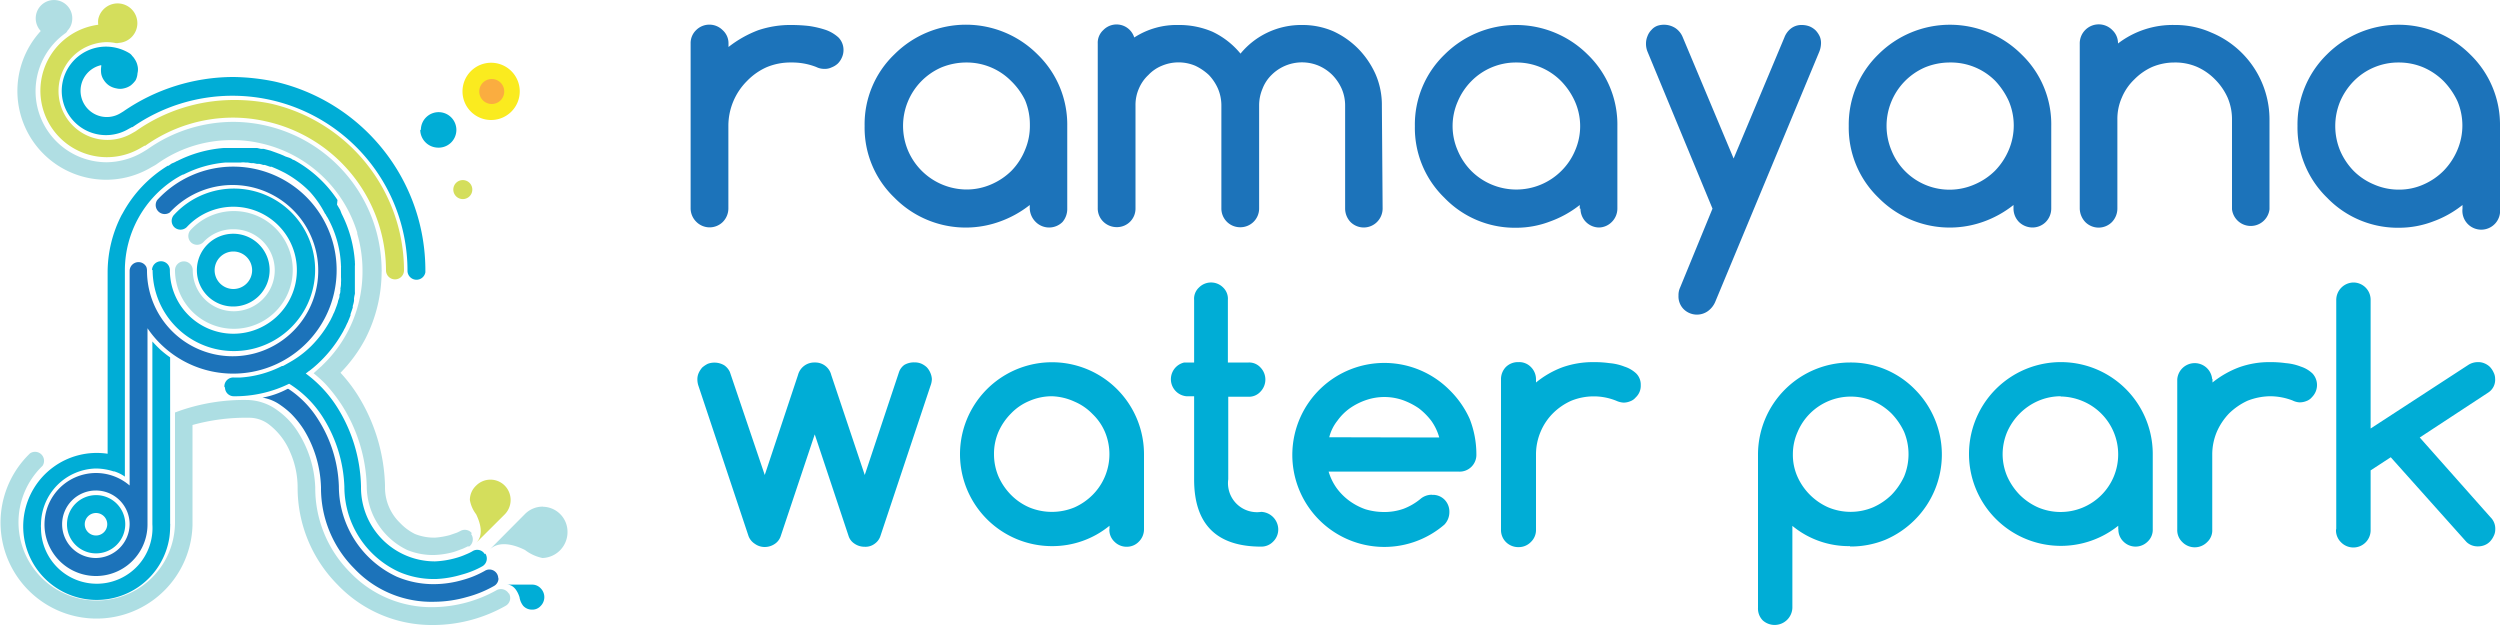 <svg xmlns="http://www.w3.org/2000/svg" viewBox="0 0 200 50"><defs><style>.a{fill:#00add6;}.b{fill:#1c73ba;}.c{fill:#addee3;}.d{fill:#faad40;}.e{fill:#faeb1f;}.f{fill:#d4de5c;}.g{fill:#b0dee3;}</style></defs><path class="a" d="M65.18,29a1.31,1.31,0,0,1,1.32,1l2.68,8,2.75-8.26a1.2,1.2,0,0,1,.42-.55,1.55,1.55,0,0,1,.81-.2,1.4,1.4,0,0,1,.54.1,1.6,1.6,0,0,1,.44.29,1.51,1.51,0,0,1,.29.45,1.46,1.46,0,0,1,.12.5,1.62,1.62,0,0,1-.11.53l-4,12a1.21,1.21,0,0,1-.44.62,1.22,1.22,0,0,1-.84.26,1.4,1.4,0,0,1-.82-.26,1.14,1.14,0,0,1-.46-.62l-2.7-8.11-2.72,8.13a1.19,1.19,0,0,1-.46.62,1.43,1.43,0,0,1-.82.26,1.34,1.34,0,0,1-.8-.26,1.26,1.26,0,0,1-.5-.62l-4-12a1.6,1.6,0,0,1-.09-.53,1.24,1.24,0,0,1,.1-.5,1.82,1.82,0,0,1,.29-.45,2.16,2.16,0,0,1,.43-.29,1.44,1.44,0,0,1,.54-.1,1.51,1.51,0,0,1,.8.22,1.34,1.34,0,0,1,.44.53L61.18,38l2.66-8A1.34,1.34,0,0,1,65.18,29Z"/><path class="a" d="M84.16,31.7a4.53,4.53,0,0,0-1.82.38,4.32,4.32,0,0,0-1.46,1,4.87,4.87,0,0,0-1,1.46,4.44,4.44,0,0,0-.36,1.79,4.54,4.54,0,0,0,.36,1.79,4.91,4.91,0,0,0,1,1.47,4.63,4.63,0,0,0,1.46,1,4.73,4.73,0,0,0,3.62,0,4.82,4.82,0,0,0,1.45-1,4.61,4.61,0,0,0,1-5,4.32,4.32,0,0,0-1-1.46,4.38,4.38,0,0,0-1.45-1A4.69,4.69,0,0,0,84.16,31.7Zm4.6,10.63v-.27a7.21,7.21,0,0,1-4.6,1.63,7.36,7.36,0,0,1-7.36-7.35h0a7.36,7.36,0,0,1,14.72,0v6a1.39,1.39,0,0,1-.42,1,1.32,1.32,0,0,1-.94.4,1.36,1.36,0,0,1-1-.4,1.3,1.3,0,0,1-.41-1Z"/><path class="a" d="M94.91,29h.62V24a1.22,1.22,0,0,1,.39-1,1.36,1.36,0,0,1,1.93,0l0,0a1.25,1.25,0,0,1,.38,1V29h1.66a1.22,1.22,0,0,1,.94.39,1.39,1.39,0,0,1,0,1.95h0a1.23,1.23,0,0,1-.94.4H98.26v6.6a2.32,2.32,0,0,0,2.64,2.61,1.42,1.42,0,0,1,1.36,1.38,1.35,1.35,0,0,1-.41,1,1.31,1.31,0,0,1-.95.4q-5.37,0-5.37-5.37V31.7h-.62A1.37,1.37,0,0,1,94.74,29h.17Z"/><path class="a" d="M115.14,35a4.24,4.24,0,0,0-.64-1.34,5.29,5.29,0,0,0-1-1,5.68,5.68,0,0,0-1.3-.66,4.5,4.5,0,0,0-2.9,0,5.2,5.2,0,0,0-1.31.66,4.29,4.29,0,0,0-1,1,3.47,3.47,0,0,0-.65,1.32Zm-.58,4.59a1.31,1.31,0,0,1,1,.38,1.37,1.37,0,0,1,.39,1,1.44,1.44,0,0,1-.4,1,7.36,7.36,0,1,1,.4-10.78,7.6,7.6,0,0,1,1.62,2.31,7.72,7.72,0,0,1,.54,2.85,1.34,1.34,0,0,1-1.4,1.38H106.29a4.44,4.44,0,0,0,.65,1.33,4.74,4.74,0,0,0,1,1,5,5,0,0,0,1.29.68,5.16,5.16,0,0,0,1.46.22,4.55,4.55,0,0,0,1.6-.26,4.85,4.85,0,0,0,1.34-.78,1.39,1.39,0,0,1,.91-.34Z"/><path class="a" d="M122.88,30.33v.27A7.46,7.46,0,0,1,125,29.38a7.33,7.33,0,0,1,2.5-.41,8.75,8.75,0,0,1,1.25.08,4.26,4.26,0,0,1,1.21.28,2.48,2.48,0,0,1,.94.55,1.26,1.26,0,0,1,.36.92,1.27,1.27,0,0,1-.41,1,1,1,0,0,1-.43.3,1.41,1.41,0,0,1-.54.11,1.66,1.66,0,0,1-.58-.15,4.8,4.8,0,0,0-3.6,0,4.87,4.87,0,0,0-1.46,1,4.59,4.59,0,0,0-1,1.5,4.66,4.66,0,0,0-.36,1.8v6a1.32,1.32,0,0,1-.41,1,1.35,1.35,0,0,1-1,.41,1.39,1.39,0,0,1-1-.41,1.36,1.36,0,0,1-.39-1v-12a1.4,1.4,0,0,1,.39-1,1.37,1.37,0,0,1,1-.39,1.3,1.3,0,0,1,1,.39,1.38,1.38,0,0,1,.41,1Z"/><path class="a" d="M143.43,36.33a4.28,4.28,0,0,0,.36,1.79,4.84,4.84,0,0,0,2.45,2.46,4.64,4.64,0,0,0,3.62,0,5,5,0,0,0,1.47-1,5.41,5.41,0,0,0,1-1.46,4.7,4.7,0,0,0,0-3.57,5.41,5.41,0,0,0-1-1.46,4.79,4.79,0,0,0-1.47-1,4.62,4.62,0,0,0-6.05,2.46h0A4.38,4.38,0,0,0,143.43,36.33ZM148,43.69a7.09,7.09,0,0,1-4.61-1.62v6.56a1.42,1.42,0,0,1-2.37,1,1.34,1.34,0,0,1-.38-1V36.33A7.37,7.37,0,0,1,148,29a7.18,7.18,0,0,1,5.2,2.16,7.38,7.38,0,0,1,0,10.41,7.49,7.49,0,0,1-2.39,1.62,7.34,7.34,0,0,1-2.81.53Z"/><path class="a" d="M164.86,31.7a4.57,4.57,0,0,0-1.82.38,4.74,4.74,0,0,0-1.46,1,4.87,4.87,0,0,0-1,1.46,4.63,4.63,0,0,0-.37,1.79,4.55,4.55,0,0,0,.37,1.79,5.1,5.1,0,0,0,1,1.47,4.87,4.87,0,0,0,1.46,1,4.61,4.61,0,0,0,6.06-2.46,4.62,4.62,0,0,0-2.51-6.05,4.7,4.7,0,0,0-1.73-.36Zm4.6,10.63v-.27a7.35,7.35,0,1,1,2.76-5.73v6a1.3,1.3,0,0,1-.41,1,1.37,1.37,0,0,1-1.93,0h0a1.34,1.34,0,0,1-.41-1Z"/><path class="a" d="M177,30.33v.27a7.71,7.71,0,0,1,2.14-1.22,7.16,7.16,0,0,1,2.47-.41,8.61,8.61,0,0,1,1.24.08,4.25,4.25,0,0,1,1.22.28,2.44,2.44,0,0,1,.93.55,1.36,1.36,0,0,1,.25,1.46,1.43,1.43,0,0,1-.3.44,1,1,0,0,1-.43.3,1.45,1.45,0,0,1-.54.11,1.42,1.42,0,0,1-.57-.15,5.06,5.06,0,0,0-1.81-.34,5.11,5.11,0,0,0-1.8.36,5.26,5.26,0,0,0-1.46,1,5,5,0,0,0-1,1.5,4.66,4.66,0,0,0-.36,1.8v6a1.27,1.27,0,0,1-.4,1,1.39,1.39,0,0,1-2,0,1.31,1.31,0,0,1-.4-1v-12a1.4,1.4,0,0,1,2.79-.05Z"/><path class="a" d="M186.9,42.31V24a1.4,1.4,0,0,1,1.38-1.4,1.38,1.38,0,0,1,1.37,1.4V34.28l7.85-5.11a1.42,1.42,0,0,1,.72-.2,1.24,1.24,0,0,1,.54.1,1.35,1.35,0,0,1,.44.29,1.6,1.6,0,0,1,.29.44,1.11,1.11,0,0,1,.12.5,1.21,1.21,0,0,1-.53,1.09L193.58,35l5.65,6.37a1.28,1.28,0,0,1,.39,1,1.11,1.11,0,0,1-.12.5,1.6,1.6,0,0,1-.29.44,1.23,1.23,0,0,1-.44.3,1.4,1.4,0,0,1-.54.1,1.28,1.28,0,0,1-.91-.35l-6.06-6.78-1.61,1.05v4.75a1.38,1.38,0,0,1-2.37,1,1.33,1.33,0,0,1-.4-1Z"/><path class="b" d="M58.28,3.48v.28a9,9,0,0,1,2.37-1.34A8.06,8.06,0,0,1,63.36,2a12.59,12.59,0,0,1,1.37.08,7.8,7.8,0,0,1,1.35.32,3,3,0,0,1,1,.6,1.42,1.42,0,0,1,.4,1,1.43,1.43,0,0,1-.12.58,1.56,1.56,0,0,1-.33.5,1.55,1.55,0,0,1-.5.31,1.23,1.23,0,0,1-.59.12,1.43,1.43,0,0,1-.64-.15,5.28,5.28,0,0,0-2-.36,4.89,4.89,0,0,0-2,.39,5,5,0,0,0-1.53,1.08,5.07,5.07,0,0,0-1.5,3.6v6.61a1.54,1.54,0,0,1-.44,1.07,1.5,1.5,0,0,1-2.12,0,1.52,1.52,0,0,1-.46-1.12V3.48a1.44,1.44,0,0,1,.44-1.07,1.5,1.5,0,0,1,2.12,0l0,0A1.41,1.41,0,0,1,58.28,3.48Z"/><path class="b" d="M77.32,5a5.28,5.28,0,0,0-2,.39,5.1,5.1,0,0,0-2.68,6.65,5.12,5.12,0,0,0,4.68,3.12,4.92,4.92,0,0,0,2-.42,5.21,5.21,0,0,0,1.61-1.09A5.14,5.14,0,0,0,82,12a4.9,4.9,0,0,0,.39-2,5.08,5.08,0,0,0-.39-2A5.5,5.5,0,0,0,80.91,6.5,5,5,0,0,0,77.33,5Zm5.06,11.68V16.4A8.45,8.45,0,0,1,80,17.72a8,8,0,0,1-8.45-1.91,7.74,7.74,0,0,1-2.38-5.73,7.74,7.74,0,0,1,2.38-5.73A8.09,8.09,0,0,1,83,4.35h0a7.82,7.82,0,0,1,2.38,5.73v6.61A1.6,1.6,0,0,1,85,17.76a1.52,1.52,0,0,1-2.14,0A1.6,1.6,0,0,1,82.38,16.69Z"/><path class="b" d="M110.61,16.68a1.53,1.53,0,0,1-.45,1.08,1.5,1.5,0,0,1-2.12,0l0,0a1.57,1.57,0,0,1-.43-1.08V8.44a3.36,3.36,0,0,0-.27-1.33A3.79,3.79,0,0,0,106.59,6a3.56,3.56,0,0,0-1.09-.74,3.45,3.45,0,0,0-3.77.73A3.08,3.08,0,0,0,101,7.1a3.41,3.41,0,0,0-.27,1.34v8.24a1.5,1.5,0,0,1-1.5,1.5,1.5,1.5,0,0,1-1.52-1.52V8.44a3.41,3.41,0,0,0-.27-1.34A3.81,3.81,0,0,0,96.71,6a4.28,4.28,0,0,0-1.09-.74,3.44,3.44,0,0,0-2.67,0A3.08,3.08,0,0,0,91.87,6a3.16,3.16,0,0,0-.76,1.09,3.24,3.24,0,0,0-.27,1.34v8.24a1.48,1.48,0,0,1-1.44,1.5h-.06a1.53,1.53,0,0,1-1.08-.44,1.48,1.48,0,0,1-.44-1.08V3.48a1.37,1.37,0,0,1,.44-1.07A1.48,1.48,0,0,1,90.74,3a6.22,6.22,0,0,1,3.53-1A6.73,6.73,0,0,1,97,2.54a6.49,6.49,0,0,1,2.24,1.75A6.28,6.28,0,0,1,104.16,2a6.17,6.17,0,0,1,2.5.5,6.81,6.81,0,0,1,2,1.4,7,7,0,0,1,1.39,2.05,6.18,6.18,0,0,1,.5,2.51Z"/><path class="b" d="M121.3,5a5,5,0,0,0-3.6,1.5,5.17,5.17,0,0,0-1.08,1.62,4.89,4.89,0,0,0,0,3.93,5.17,5.17,0,0,0,1.08,1.62,5.1,5.1,0,0,0,7.21,0A5,5,0,0,0,126,12.06a4.89,4.89,0,0,0,0-3.93,5.62,5.62,0,0,0-1.08-1.61A5,5,0,0,0,121.32,5Zm5.08,11.68V16.4A8.42,8.42,0,0,1,124,17.72a7.57,7.57,0,0,1-2.71.5,7.81,7.81,0,0,1-5.73-2.39,7.78,7.78,0,0,1-2.37-5.73,7.78,7.78,0,0,1,2.37-5.73,8.11,8.11,0,0,1,11.46,0h0a7.78,7.78,0,0,1,2.37,5.73v6.59a1.51,1.51,0,0,1-.45,1.07,1.48,1.48,0,0,1-1,.44,1.5,1.5,0,0,1-1.5-1.5Z"/><path class="b" d="M137,16.69,131.82,4.18a1.68,1.68,0,0,1-.14-.7,1.52,1.52,0,0,1,.12-.59,1.38,1.38,0,0,1,.32-.5,1.15,1.15,0,0,1,.48-.33,1.69,1.69,0,0,1,1.42.18,1.61,1.61,0,0,1,.6.74l4.07,9.7L142.75,3a1.65,1.65,0,0,1,.5-.7,1.37,1.37,0,0,1,.91-.3,1.73,1.73,0,0,1,.6.11,1.56,1.56,0,0,1,.5.33,1.81,1.81,0,0,1,.33.5,1.35,1.35,0,0,1,.09.56,1.92,1.92,0,0,1-.15.67l-8.32,20a1.78,1.78,0,0,1-.58.72,1.51,1.51,0,0,1-1.93-.15,1.44,1.44,0,0,1-.42-1.09,1.43,1.43,0,0,1,.13-.65Z"/><path class="b" d="M156,5a5.24,5.24,0,0,0-2,.39,5.1,5.1,0,0,0-2.68,6.65,5,5,0,0,0,6.68,2.7,5.21,5.21,0,0,0,1.61-1.09A5.37,5.37,0,0,0,160.7,12a5,5,0,0,0,0-3.92,5.92,5.92,0,0,0-1.09-1.62A5,5,0,0,0,156,5Zm5.08,11.68V16.4a8.42,8.42,0,0,1-2.36,1.32,8,8,0,0,1-8.45-1.91,7.78,7.78,0,0,1-2.37-5.73,7.82,7.82,0,0,1,2.37-5.73,8.1,8.1,0,0,1,11.45,0h0a7.74,7.74,0,0,1,2.38,5.73v6.61a1.54,1.54,0,0,1-.44,1.07,1.5,1.5,0,0,1-1.06.44,1.56,1.56,0,0,1-1.08-.44A1.54,1.54,0,0,1,161.08,16.69Z"/><path class="b" d="M169.44,3.48A7.17,7.17,0,0,1,174,2a7,7,0,0,1,2.89.6,7.53,7.53,0,0,1,4.67,7v7.14a1.51,1.51,0,0,1-3,0V9.54a4.39,4.39,0,0,0-.36-1.75,4.9,4.9,0,0,0-1-1.44,4.66,4.66,0,0,0-1.44-1A4.4,4.4,0,0,0,173.94,5a4.59,4.59,0,0,0-1.75.35,4.66,4.66,0,0,0-1.44,1,4.3,4.3,0,0,0-1,1.45,4.22,4.22,0,0,0-.36,1.75v7.14a1.56,1.56,0,0,1-.44,1.08,1.5,1.5,0,0,1-2.12,0l0,0a1.62,1.62,0,0,1-.45-1.08V3.5A1.52,1.52,0,0,1,169,2.42h0A1.44,1.44,0,0,1,169.44,3.48Z"/><path class="b" d="M191.89,5a5,5,0,0,0-3.6,1.5,5.34,5.34,0,0,0-1.08,1.62,5.15,5.15,0,0,0,0,3.93,5.34,5.34,0,0,0,1.08,1.62,5,5,0,0,0,1.61,1.08,4.92,4.92,0,0,0,2,.42,4.76,4.76,0,0,0,2-.42,5.19,5.19,0,0,0,1.6-1.1A5.37,5.37,0,0,0,196.59,12a5,5,0,0,0,0-3.92A5.92,5.92,0,0,0,195.5,6.5a5.24,5.24,0,0,0-1.61-1.1A5.06,5.06,0,0,0,191.89,5ZM197,16.69V16.4a8.31,8.31,0,0,1-2.36,1.32,7.66,7.66,0,0,1-2.72.5,7.85,7.85,0,0,1-5.74-2.39,7.82,7.82,0,0,1-2.38-5.75,7.83,7.83,0,0,1,2.36-5.73,8.1,8.1,0,0,1,11.45,0h0A7.82,7.82,0,0,1,200,10.08v6.61a1.51,1.51,0,1,1-3,0Z"/><path class="a" d="M12.16,21.62a.72.72,0,0,1,.72-.72.71.71,0,0,1,.71.71h0a5.08,5.08,0,1,0,1.35-3.44.72.72,0,0,1-1,0,.71.71,0,0,1,0-1h0a6.5,6.5,0,1,1-1.73,4.41Z"/><path class="c" d="M14,21.62a.71.71,0,1,1,1.42,0,3.28,3.28,0,1,0,3.28-3.28,3.22,3.22,0,0,0-2.4,1,.71.71,0,0,1-1,.07.72.72,0,0,1-.06-1l0,0A4.71,4.71,0,1,1,14,21.62Z"/><path class="a" d="M17.17,21.62a1.5,1.5,0,1,0,1.5-1.5A1.5,1.5,0,0,0,17.17,21.62Zm-1.42,0a2.91,2.91,0,1,1,2.91,2.9h0a2.9,2.9,0,0,1-2.91-2.89Z"/><path class="a" d="M35.8,10.39a.77.77,0,0,1-.75.76.76.76,0,0,1-.76-.75A.74.74,0,0,1,35,9.64h0a.75.75,0,0,1,.76.74Z"/><path class="a" d="M35,10.39a.09.09,0,0,0,.09.09.09.09,0,0,0,.09-.08h0a.08.08,0,0,0-.08-.09h0A.09.09,0,0,0,35,10.39Zm-1.33,0A1.42,1.42,0,1,1,35,11.81h0A1.44,1.44,0,0,1,33.62,10.39Z"/><path class="d" d="M39.89,7.32a.58.58,0,0,1-.59.58h0a.59.59,0,1,1,0-1.18h0a.59.59,0,0,1,.59.59Z"/><path class="d" d="M39.3,7.32ZM38,7.32a1.26,1.26,0,1,1,1.27,1.26h0A1.28,1.28,0,0,1,38,7.32Z"/><path class="e" d="M38.34,7.32a1,1,0,1,0,1-1A1,1,0,0,0,38.34,7.32ZM37,7.32A2.29,2.29,0,1,1,39.31,9.6h0A2.29,2.29,0,0,1,37,7.33h0Z"/><path class="f" d="M37.78,15.08a.76.76,0,1,1-1.51,0,.76.76,0,0,1,1.51,0Z"/><path class="f" d="M40.85,40a1.64,1.64,0,0,0-.47-1.15,1.61,1.61,0,0,0-2.29,0h0a1.57,1.57,0,0,0-.5,1.15,2.59,2.59,0,0,0,.5,1.14c.32.66.64,1.66,0,2.29l2.3-2.29A1.65,1.65,0,0,0,40.85,40Z"/><path class="c" d="M43.4,40.54a2,2,0,0,1,2,2,2.07,2.07,0,0,1-2,2.1A3.42,3.42,0,0,1,42,44c-.82-.41-2.08-.8-2.86,0L42,41.12a2,2,0,0,1,1.44-.59Z"/><path class="a" d="M43.26,47.07a1,1,0,0,1,0,1.4.89.89,0,0,1-.7.3.94.94,0,0,1-.7-.3,1.47,1.47,0,0,1-.3-.7c-.14-.43-.44-1-1-1h2A.92.92,0,0,1,43.26,47.07Z"/><path class="a" d="M6.78,41.94a.9.9,0,1,0,1.8,0,.9.9,0,0,0-1.8,0Zm-1.42,0a2.33,2.33,0,1,1,2.32,2.33A2.32,2.32,0,0,1,5.36,41.94Z"/><path class="f" d="M21.62,8.28A14.52,14.52,0,0,0,18.68,8h0a13.63,13.63,0,0,0-7.83,2.5l-.3.17A3.9,3.9,0,0,1,6.64,3.89,4.06,4.06,0,0,1,8.5,3.37a3.71,3.71,0,0,1,.67.06.65.65,0,0,0,.34,0A1.58,1.58,0,1,0,7.86,1.54a1.62,1.62,0,0,0,0,.44,5.32,5.32,0,1,0,3.39,9.86l.31-.18.06,0a12.13,12.13,0,0,1,7-2.25h0a11.86,11.86,0,0,1,2.66.3,12.23,12.23,0,0,1,9.6,11.92.72.72,0,0,0,1.44,0A13.72,13.72,0,0,0,21.62,8.28Z"/><path class="a" d="M22,6.53a17.27,17.27,0,0,0-3.29-.37h-.1A15.54,15.54,0,0,0,9.86,8.92l-.23.14,0,0A2.1,2.1,0,1,1,8.1,5.21l0,.1a2,2,0,0,0,0,.6,1.34,1.34,0,0,0,.23.53,1.46,1.46,0,0,0,.41.41,1.54,1.54,0,0,0,.57.22,1.22,1.22,0,0,0,.6,0,1.52,1.52,0,0,0,.54-.23,2,2,0,0,0,.4-.42A1.43,1.43,0,0,0,11,5.86a1.26,1.26,0,0,0,0-.61,1.48,1.48,0,0,0-.23-.53,1.12,1.12,0,0,0-.19-.24.76.76,0,0,0-.24-.23h0A3.62,3.62,0,0,0,8.5,3.73a3.54,3.54,0,1,0,1.81,6.57h0l.24-.13.05,0a14,14,0,0,1,8-2.51h0a14,14,0,0,1,14,14,.72.72,0,0,0,1.43.12v-.12A15.49,15.49,0,0,0,22,6.53Z"/><path class="b" d="M7.68,44.64a2.7,2.7,0,1,1,2.69-2.7h0A2.73,2.73,0,0,1,7.68,44.64Zm11-31.31A8.26,8.26,0,0,0,12.58,16a.72.72,0,0,0,1,1,6.85,6.85,0,1,1-1.82,4.64.87.87,0,0,0-.05-.28h0l0,0a.7.7,0,0,0-.63-.39.71.71,0,0,0-.71.71V38.84A4.12,4.12,0,1,0,11.8,42h0V26.26a8.28,8.28,0,1,0,6.86-12.93Z"/><path class="c" d="M40.7,47.49a.72.72,0,0,0-1-.26l0,0a10.63,10.63,0,0,1-4.92,1.34A9,9,0,0,1,28,45.78,9.53,9.53,0,0,1,25.22,39V39h0a8.83,8.83,0,0,0-1.35-4.38,6.07,6.07,0,0,0-1.67-1.79A4.17,4.17,0,0,0,19.84,32a15.64,15.64,0,0,0-5.46.86L14,33v8.81A6.26,6.26,0,1,1,3.4,37.27a.72.72,0,0,0-1-1,7.68,7.68,0,1,0,13,5.76V34a15.89,15.89,0,0,1,4.5-.58,2.62,2.62,0,0,1,1.57.5,5.42,5.42,0,0,1,1.75,2.27A7,7,0,0,1,23.81,39h0v0A11,11,0,0,0,27,46.77,10.43,10.43,0,0,0,34.74,50h.06a11.83,11.83,0,0,0,5.66-1.54.72.72,0,0,0,.25-1v0Z"/><path class="a" d="M38.78,44.33a.7.7,0,0,0-1-.22h0a3.85,3.85,0,0,1-.5.24,5.57,5.57,0,0,1-.81.29,7.19,7.19,0,0,1-1.66.27h-.06A5.91,5.91,0,0,1,28.88,39v-.1A12.4,12.4,0,0,0,27,32.62h0a9.91,9.91,0,0,0-2.54-2.74l.16-.12a.71.71,0,0,1,.14-.1l.3-.24h0a10.27,10.27,0,0,0,2.33-2.8c.05-.08.09-.16.13-.24s0-.06.06-.1l.06-.13.14-.3a.88.88,0,0,0,.09-.2c.06-.13.11-.27.17-.41a1,1,0,0,0,0-.1l.18-.53s0-.08,0-.13a2.92,2.92,0,0,0,.1-.4,1.33,1.33,0,0,0,0-.19,2.41,2.41,0,0,1,.07-.37,1.29,1.29,0,0,0,0-.19c0-.12,0-.24,0-.37l0-.18,0-.42V21.28a1.22,1.22,0,0,0,0-.27v-.07a9.92,9.92,0,0,0-1.06-3.84l0,0-.12-.31-.19-.32-.06-.1L27,16v0a9.89,9.89,0,0,0-3.5-3.21h-.05l-.15-.1-.13-.06-.33-.11-.19-.09c-.13-.05-.25-.11-.38-.15l-.13-.05-.5-.18L21.45,12l-.35-.09-.22,0-.31-.07-.25,0-.3,0-.24,0H17.9a9.91,9.91,0,0,0-3.74,1.05.23.23,0,0,0-.12.06l-.22.1c-.07,0-.23.14-.34.21l-.06,0a10.08,10.08,0,0,0-3.6,3.79h0l-.1.17v0a10,10,0,0,0-1.11,4.58h0v14.5a5.88,5.88,0,1,0,4.94,6.7,6.51,6.51,0,0,0,.06-.88.11.11,0,0,0,0-.08.33.33,0,0,0,0-.14V28.59a8.32,8.32,0,0,1-.74-.58c-.24-.22-.46-.45-.68-.69V41.94a4.46,4.46,0,1,1-8.91.3,1.5,1.5,0,0,1,0-.3,4.5,4.5,0,0,1,4.4-4.46,4.72,4.72,0,0,1,1.4.23h.06a3.06,3.06,0,0,1,.85.42V21.62h0a8.68,8.68,0,0,1,4.14-7.38,0,0,0,0,0,0,0l.29-.17.22-.11.05,0A9,9,0,0,1,18.06,13h1.22a1.31,1.31,0,0,1,.34,0c.11,0,.12,0,.18,0l.28.05.2,0,.28.06.18,0a1.68,1.68,0,0,1,.32.09.35.35,0,0,1,.14,0l.44.15a.12.12,0,0,1,.11,0l.33.14.18.08.25.12.26.13h0a8.58,8.58,0,0,1,2,1.5A8.08,8.08,0,0,1,26,17.09s.05.05.06.07a1.38,1.38,0,0,0,.14.24,8.57,8.57,0,0,1,1.08,3.92.06.06,0,0,1,0,.06v.8a2.73,2.73,0,0,1,0,.41v.12a1.49,1.49,0,0,1-.05.36.18.18,0,0,1,0,.13c0,.13,0,.25-.07.37v.1c0,.14-.07.28-.12.42a0,0,0,0,1,0,.05c-.05.17-.1.32-.16.47v0c-.05.14-.1.27-.16.41a.91.91,0,0,0-.07.14,3,3,0,0,1-.13.28c-.05.1-.08.17-.13.25h0a8.87,8.87,0,0,1-1.5,2A8,8,0,0,1,23.14,29h0l-.3.17-.2.11-.08,0a8.49,8.49,0,0,1-3.3.92h-.58a.71.71,0,0,0-.73.69A.11.11,0,0,0,18,31h0a.7.7,0,0,0,.71.7h0a9.83,9.83,0,0,0,4.42-1c.14.08.28.18.41.27a8.59,8.59,0,0,1,2.3,2.43,11.13,11.13,0,0,1,1.71,5.54V39a7.5,7.5,0,0,0,4.37,6.75,7,7,0,0,0,2.92.57h.06a8.21,8.21,0,0,0,2-.34,7.36,7.36,0,0,0,1-.34,6.67,6.67,0,0,0,.71-.35.72.72,0,0,0,.22-1Z"/><path class="b" d="M39.86,46.27a.71.71,0,0,0-.71-.71.7.7,0,0,0-.37.11A7.67,7.67,0,0,1,37,46.4a8.32,8.32,0,0,1-2.17.33h0a7.52,7.52,0,0,1-3.1-.6A8,8,0,0,1,27.11,39v-.08a10.58,10.58,0,0,0-1.65-5.35,8,8,0,0,0-2.18-2.32l-.21-.14H23a6.82,6.82,0,0,1-2,.7,3.43,3.43,0,0,1,1.47.62,6.48,6.48,0,0,1,.81.66,7.87,7.87,0,0,1,1,1.24A9.32,9.32,0,0,1,25.68,39V39a9.1,9.1,0,0,0,2.66,6.48,8.49,8.49,0,0,0,6.46,2.66h0a9.61,9.61,0,0,0,2.56-.38,9.07,9.07,0,0,0,2.14-.87.7.7,0,0,0,.38-.63Z"/><path class="g" d="M37.75,42.66a.72.72,0,0,0-.94-.17h0l-.25.12-.58.2a6.44,6.44,0,0,1-1.15.2h0a4.13,4.13,0,0,1-1.63-.29A4.21,4.21,0,0,1,32,41.83,3.93,3.93,0,0,1,30.8,39v-.18a14.33,14.33,0,0,0-2.19-7.22h0a12.39,12.39,0,0,0-1.37-1.78,11.56,11.56,0,0,0,2-2.74,11.85,11.85,0,0,0,1.29-5.35.33.33,0,0,0,0-.14A11.91,11.91,0,0,0,18.7,9.75h-.07a11.9,11.9,0,0,0-6.8,2.17l-.11.07-.28.17a5.82,5.82,0,0,1-2.9.82h0A5.69,5.69,0,0,1,5.2,2.68a.5.5,0,0,0,.2-.23,1.33,1.33,0,0,0,.36-.73,1.46,1.46,0,1,0-2.88-.51,1.48,1.48,0,0,0,.38,1.27A7.1,7.1,0,0,0,8.5,14.38h0a7.06,7.06,0,0,0,3.61-1l.29-.16,0,0,.14-.09h0a10.23,10.23,0,0,1,6-1.92h.09a9.6,9.6,0,0,1,2.21.25,10.43,10.43,0,0,1,7.74,7.15v.09h0a10.59,10.59,0,0,1,.42,3,10.34,10.34,0,0,1-3.23,7.54.23.23,0,0,1-.07.07l-.06.05h0l-.55.5a11.81,11.81,0,0,1,.91.82,13.21,13.21,0,0,1,1.34,1.72h0a12.72,12.72,0,0,1,2,6.51V39a5.69,5.69,0,0,0,3.24,5h0a5.39,5.39,0,0,0,2.17.4h0a6.68,6.68,0,0,0,1.54-.24c.26-.08.5-.18.75-.27l.28-.13.1-.05h.06l.07,0a.72.72,0,0,0,.13-1h0Z"/></svg>